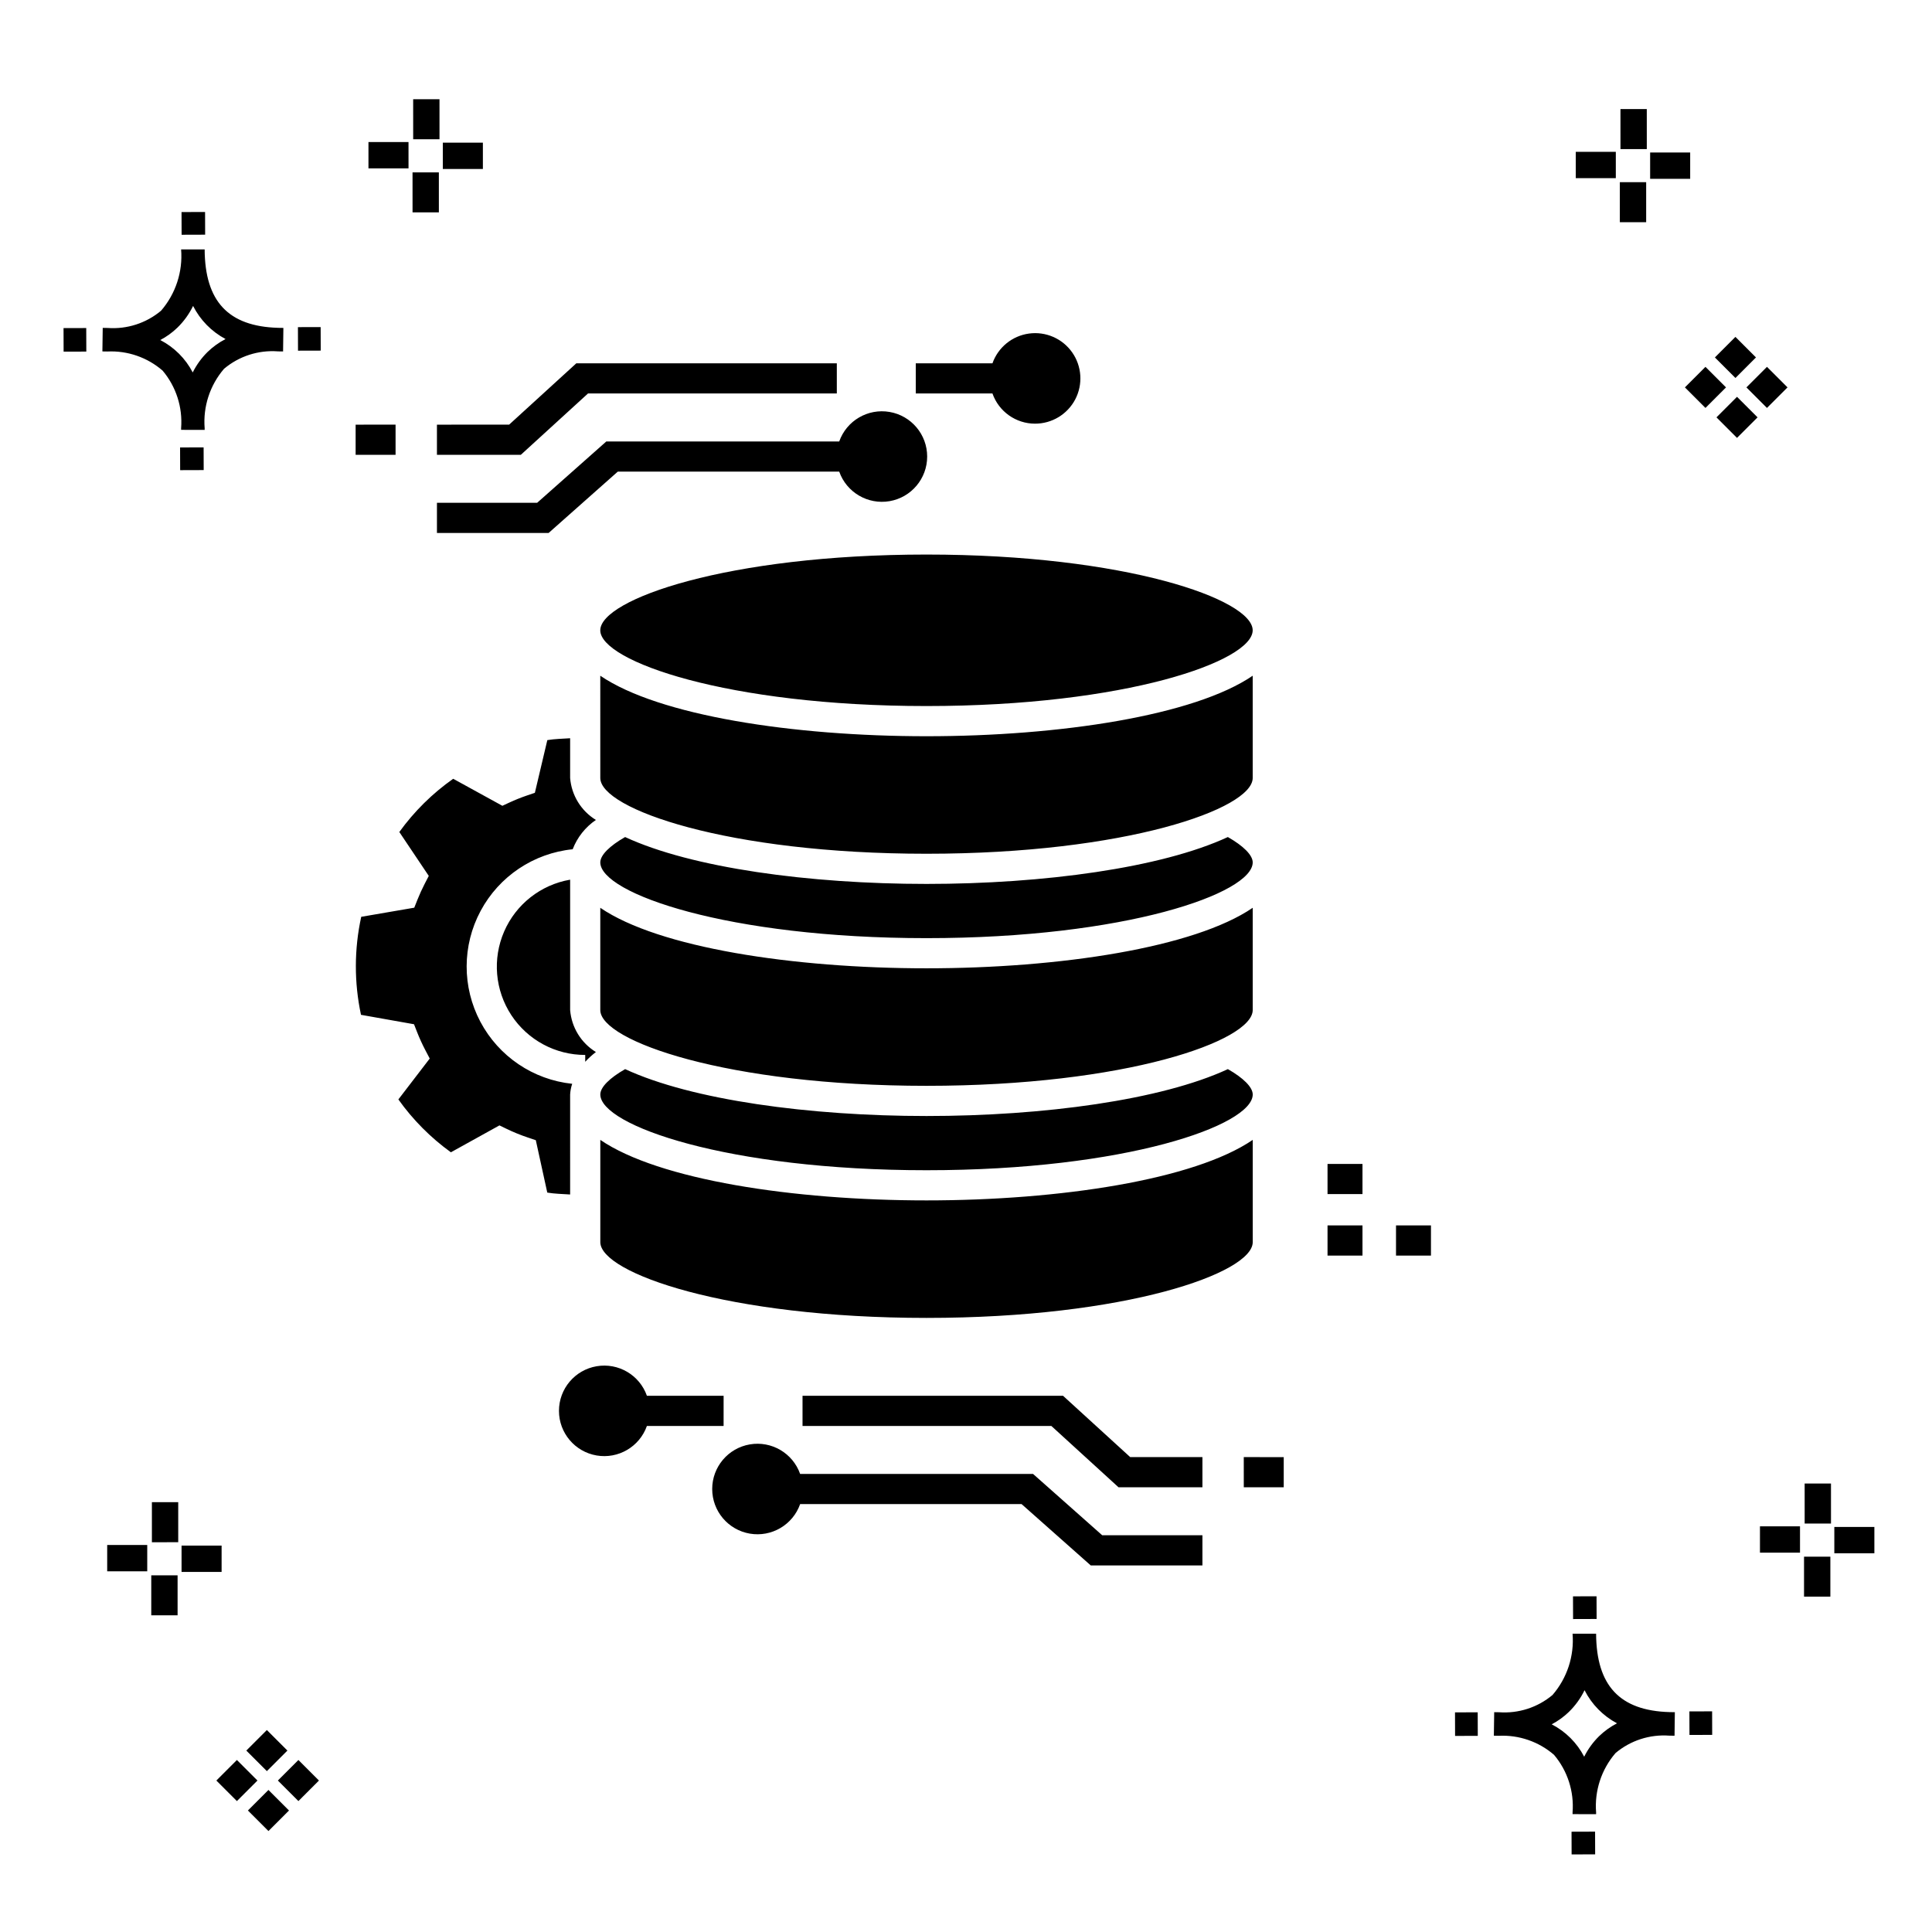<?xml version="1.0" encoding="UTF-8"?>
<!-- Uploaded to: SVG Find, www.svgfind.com, Generator: SVG Find Mixer Tools -->
<svg fill="#000000" width="800px" height="800px" version="1.1" viewBox="144 144 512 512" xmlns="http://www.w3.org/2000/svg">
 <g>
  <path d="m197.96 262.56 0.02 6.016-6.238 0.02-0.02-6.016zm19.738-31.68c0.434 0.023 0.93 0.008 1.402 0.02l-0.082 6.238c-0.449 0.008-0.93-0.004-1.387-0.02v-0.004c-5.172-0.379-10.285 1.277-14.254 4.617-3.746 4.352-5.598 10.023-5.141 15.75v0.449l-6.238-0.016v-0.445c0.434-5.535-1.328-11.02-4.914-15.262-4.047-3.504-9.285-5.316-14.633-5.055h-0.004c-0.434 0-0.867-0.008-1.312-0.02l0.09-6.238c0.441 0 0.879 0.008 1.309 0.02h-0.004c5.129 0.375 10.203-1.266 14.148-4.566 3.879-4.484 5.797-10.34 5.32-16.254l6.238 0.008c0.074 13.766 6.266 20.395 19.461 20.777zm-13.922 2.969h-0.004c-3.703-1.969-6.707-5.031-8.602-8.773-1.043 2.148-2.453 4.098-4.164 5.762-1.352 1.301-2.879 2.406-4.539 3.277 3.691 1.902 6.699 4.902 8.609 8.586 1.004-2.019 2.336-3.856 3.945-5.438 1.41-1.363 3.008-2.516 4.75-3.414zm-42.938-2.898 0.02 6.238 6.016-0.016-0.02-6.238zm68.137-0.273-6.019 0.016 0.02 6.238 6.019-0.016zm-30.609-24.484-0.02-6.016-6.238 0.02 0.02 6.016zm405.96 42.965 5.445 5.445-5.445 5.445-5.445-5.445zm7.941-7.941 5.445 5.445-5.445 5.445-5.445-5.445zm-16.301 0 5.445 5.445-5.445 5.445-5.445-5.445zm7.941-7.941 5.445 5.445-5.441 5.449-5.445-5.445zm-11.992-41.891h-10.613v-6.977h10.613zm-19.707-0.168h-10.613v-6.977h10.613zm8.043 11.668h-6.977v-10.602h6.977zm0.168-19.375h-6.977l-0.004-10.613h6.977zm-308.45 5.273h-10.617v-6.977h10.617zm-19.707-0.168h-10.617v-6.977h10.613zm8.043 11.664h-6.977l-0.004-10.598h6.977zm0.168-19.375h-6.977l-0.004-10.613h6.977zm300 448.52 0.02 6.016 6.238-0.02-0.02-6.016zm25.977-31.699c0.438 0.023 0.93 0.008 1.402 0.02l-0.082 6.238c-0.449 0.008-0.93-0.004-1.387-0.02-5.172-0.379-10.289 1.277-14.254 4.617-3.75 4.352-5.602 10.023-5.144 15.75v0.449l-6.238-0.016v-0.445c0.438-5.539-1.328-11.023-4.91-15.266-4.047-3.504-9.289-5.312-14.633-5.051h-0.004c-0.434 0-0.867-0.008-1.312-0.02l0.09-6.238c0.441 0 0.879 0.008 1.309 0.02h-0.004c5.129 0.371 10.203-1.266 14.145-4.566 3.879-4.484 5.797-10.34 5.32-16.254l6.238 0.008c0.074 13.762 6.266 20.395 19.461 20.773zm-13.922 2.969-0.004 0.004c-3.703-1.969-6.707-5.031-8.602-8.773-1.043 2.148-2.453 4.098-4.168 5.762-1.352 1.301-2.879 2.406-4.539 3.277 3.691 1.902 6.699 4.898 8.609 8.586 1.004-2.019 2.34-3.859 3.945-5.438 1.41-1.363 3.012-2.516 4.754-3.414zm-42.938-2.898 0.02 6.238 6.016-0.016-0.02-6.238zm68.137-0.273-6.019 0.016 0.02 6.238 6.019-0.016zm-30.609-24.48-0.02-6.016-6.238 0.02 0.02 6.016zm73.609-17.414-10.613 0.004v-6.977h10.613zm-19.707-0.164h-10.613v-6.977h10.613zm8.043 11.664h-6.977v-10.598h6.977zm0.168-19.375h-6.977l-0.004-10.613h6.977zm-414.09 70.602 5.445 5.445-5.445 5.445-5.445-5.445zm7.941-7.941 5.445 5.445-5.445 5.445-5.445-5.445zm-16.301 0 5.445 5.445-5.445 5.445-5.445-5.445zm7.941-7.941 5.445 5.445-5.445 5.445-5.445-5.445zm-11.996-41.895h-10.613v-6.973h10.613zm-19.707-0.164h-10.613v-6.977h10.613zm8.043 11.664h-6.977v-10.598h6.977zm0.168-19.375-6.977 0.004v-10.617h6.977z"/>
  <path d="m495.81 452.45h9.262v7.996h-9.262zm0 24.293h9.262v-7.996h-9.262zm18.148-7.996v7.996h9.262v-7.996zm-214.13-220.47h65.938v-7.996h-69.035l-17.805 16.254-19.133 0.004v7.996h22.23zm118.44 7.996v0.004c4.488 0.016 8.609-2.473 10.688-6.449 2.074-3.981 1.754-8.785-0.828-12.453-2.586-3.668-7-5.59-11.445-4.977-4.445 0.609-8.176 3.652-9.672 7.883h-20.324v7.996h20.324c1.68 4.785 6.191 7.988 11.258 8zm-110.55 12.715h58.684c1.949 5.508 7.582 8.812 13.34 7.828 5.758-0.988 9.969-5.981 9.969-11.824s-4.211-10.836-9.969-11.824c-5.758-0.988-11.391 2.316-13.34 7.824h-61.719l-18.332 16.254h-26.555v7.996l29.59 0.004zm-58.887-12.453-10.586 0.004v7.996h10.586zm86.934 257.36h-20.328c-1.945-5.508-7.578-8.812-13.336-7.824-5.758 0.988-9.969 5.981-9.969 11.824 0 5.84 4.211 10.832 9.969 11.82 5.758 0.988 11.391-2.316 13.336-7.824h20.324zm89.949 0h-69.035v7.996h65.938l17.805 16.254h22.234v-7.996h-19.137zm-7.945 20.711h-61.727c-1.945-5.508-7.578-8.812-13.336-7.824-5.758 0.988-9.969 5.981-9.965 11.824 0 5.84 4.207 10.832 9.965 11.82s11.391-2.316 13.34-7.824h58.688l18.328 16.254h29.594v-7.996h-26.555zm55.848 3.543h10.586v-7.996l-10.59-0.004zm-4.215-110.82c-17.637 8.184-48.832 12.426-79.863 12.426s-62.23-4.242-79.867-12.426c-4.094 2.332-6.582 4.777-6.582 6.719 0 8.184 33.676 20.074 86.449 20.074 52.773 0 86.449-11.891 86.449-20.074-0.004-1.938-2.496-4.387-6.586-6.719zm-174.31 6.719c0.055-0.961 0.238-1.914 0.547-2.828-10.344-1.09-19.465-7.254-24.336-16.445-4.867-9.191-4.848-20.199 0.062-29.371 4.906-9.168 14.055-15.297 24.402-16.344 1.215-3.156 3.359-5.863 6.152-7.766-3.922-2.402-6.457-6.531-6.828-11.117v-10.535c-2.019 0.133-4.055 0.168-6.043 0.496l-3.301 13.965-2.094 0.711c-1.594 0.543-3.156 1.172-4.684 1.879l-1.832 0.852-13.031-7.16 0.004-0.004c-5.516 3.875-10.34 8.645-14.285 14.109l7.805 11.633-1.082 2.098c-0.711 1.379-1.355 2.793-1.934 4.246l-0.828 2.082-14.059 2.418 0.004-0.004c-1.875 8.555-1.895 17.414-0.062 25.977l14.051 2.496 0.816 2.086c0.637 1.617 1.359 3.203 2.164 4.742l1.184 2.262-8.309 10.836c3.844 5.398 8.543 10.129 13.918 14.008l12.867-7.129 1.867 0.906-0.004-0.004c1.824 0.887 3.703 1.652 5.625 2.297l2.148 0.723 3.039 13.887c1.992 0.332 4.031 0.367 6.055 0.5zm180.89-49.473c-15.469 10.566-51.113 16.035-86.449 16.035-35.332 0-70.98-5.469-86.449-16.035v27.105c0 8.184 33.676 20.074 86.449 20.074s86.449-11.891 86.449-20.074zm-174.06 38.223c-3.922-2.402-6.457-6.531-6.828-11.117v-34.559c-7.773 1.34-14.352 6.504-17.492 13.742-3.141 7.234-2.426 15.566 1.906 22.16 4.332 6.594 11.695 10.559 19.582 10.547v1.809c0.871-0.938 1.816-1.801 2.832-2.582zm1.168 23.285v27.102c0 8.184 33.676 20.074 86.449 20.074 52.773 0 86.449-11.891 86.449-20.074v-27.102c-15.469 10.566-51.113 16.035-86.449 16.035-35.336 0.004-70.98-5.465-86.449-16.035zm172.89-123.01c-15.469 10.566-51.113 16.035-86.449 16.035-35.332 0-70.98-5.469-86.449-16.035l0.004 27.105c0 8.184 33.676 20.074 86.449 20.074 52.773 0 86.445-11.887 86.445-20.074zm-6.582 42.75c-17.637 8.184-48.836 12.426-79.867 12.426-31.035 0-62.234-4.242-79.867-12.426-4.09 2.332-6.578 4.781-6.578 6.719 0 8.184 33.676 20.074 86.449 20.074 52.773 0 86.449-11.891 86.449-20.074-0.004-1.938-2.492-4.383-6.582-6.715zm-166.32-54.789c0 8.184 33.676 20.074 86.449 20.074s86.449-11.891 86.449-20.074-33.676-20.074-86.449-20.074c-52.77 0.004-86.445 11.895-86.445 20.078z"/>
 </g>
</svg>